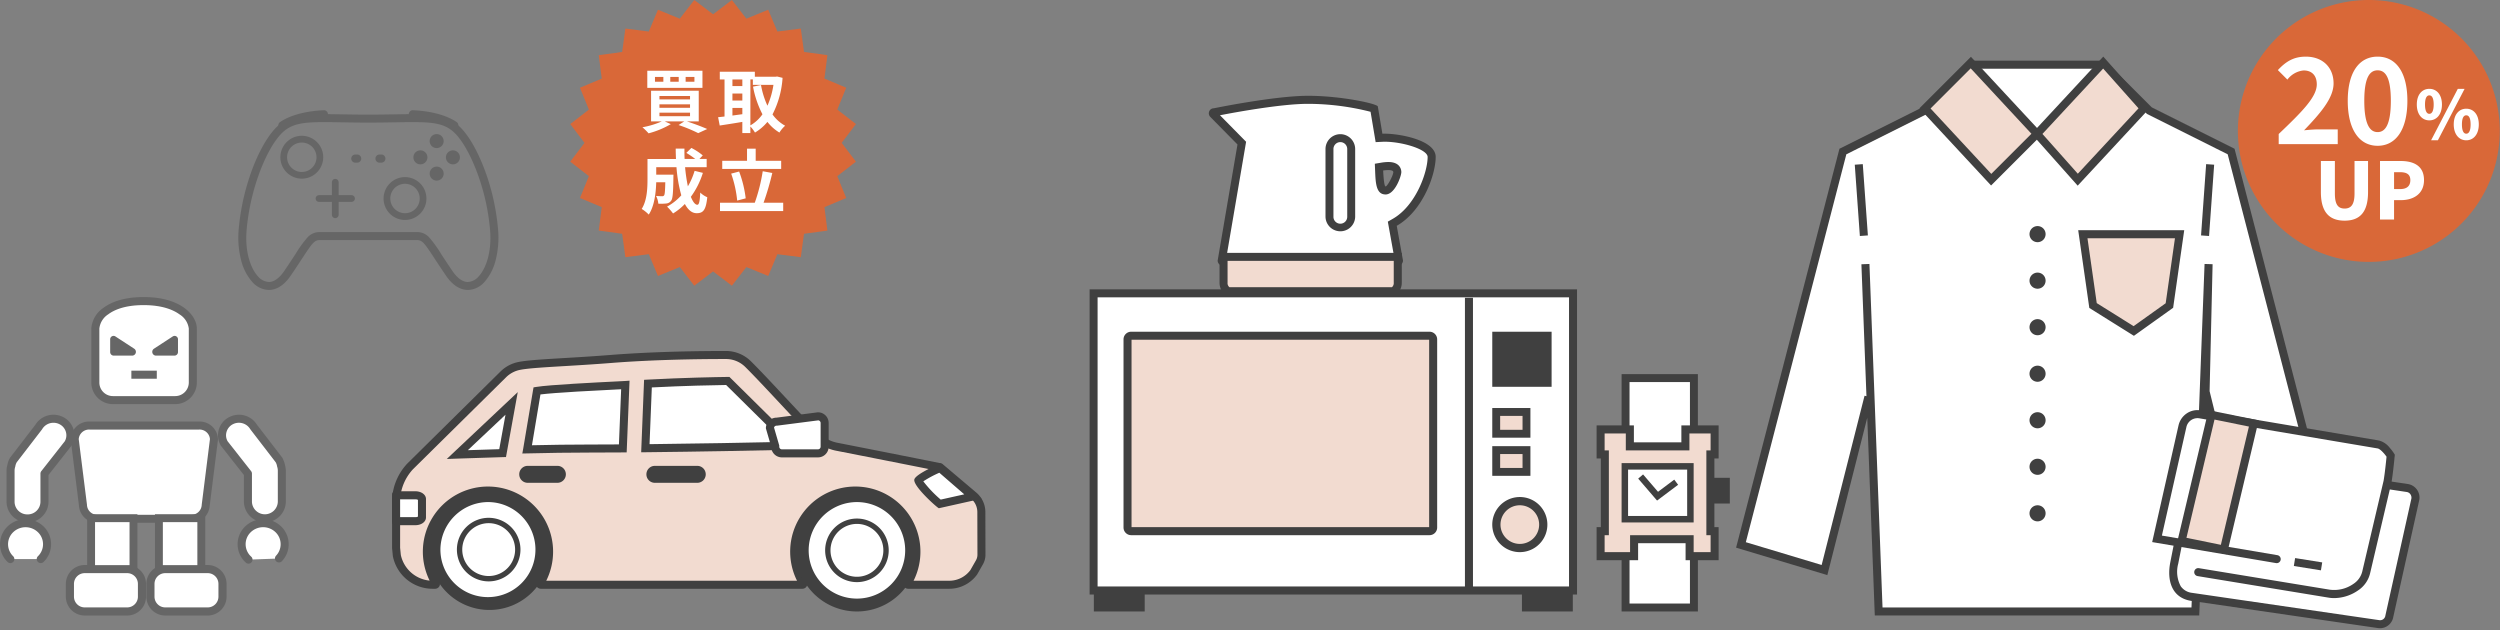 <svg xmlns="http://www.w3.org/2000/svg" width="595" height="150" fill="none"><rect width="100%" height="100%" fill="#808080" stroke="none"/><g clip-path="url(#a)"><path fill="#fff" d="M45.431 123.475H23.274a3.423 3.423 0 0 1-3.533-3.28l-1.962-15.634a3.42 3.42 0 0 1 3.532-3.279h26.083a3.42 3.42 0 0 1 3.532 3.279l-1.962 15.634a3.423 3.423 0 0 1-3.533 3.28"/><path fill="#666" d="M45.431 124.431H23.274a4.38 4.38 0 0 1-4.489-4.173l-1.963-15.638v-.06a4.37 4.37 0 0 1 4.489-4.236h26.083a4.373 4.373 0 0 1 4.488 4.236v.06l-1.962 15.639a4.376 4.376 0 0 1-4.489 4.172m-26.695-19.924 1.964 15.628v.06a2.46 2.46 0 0 0 2.576 2.323h22.155a2.463 2.463 0 0 0 2.576-2.323v-.06l1.961-15.629a2.47 2.47 0 0 0-2.575-2.268H21.311a2.47 2.47 0 0 0-2.575 2.269"/><path fill="#fff" d="M30.261 135.441h-10.1a3.526 3.526 0 0 0-3.525 3.526V142a3.526 3.526 0 0 0 3.525 3.526h10.1a3.53 3.53 0 0 0 3.258-2.177c.177-.427.268-.886.268-1.349v-3.036a3.525 3.525 0 0 0-3.526-3.526"/><path fill="#666" d="M20.164 134.474h10.1a4.5 4.5 0 0 1 4.493 4.492v3.037a4.5 4.5 0 0 1-4.493 4.493h-10.1a4.5 4.5 0 0 1-4.494-4.493v-3.036a4.5 4.5 0 0 1 4.494-4.493m10.1 10.088a2.56 2.56 0 0 0 2.559-2.559v-3.037a2.56 2.56 0 0 0-2.561-2.558H20.164a2.56 2.56 0 0 0-2.559 2.559v3.036a2.56 2.56 0 0 0 2.559 2.559z"/><path fill="#fff" d="M49.428 135.441H39.33a3.526 3.526 0 0 0-3.525 3.526V142a3.526 3.526 0 0 0 3.525 3.526h10.1A3.53 3.53 0 0 0 52.954 142v-3.036a3.525 3.525 0 0 0-3.526-3.526"/><path fill="#666" d="M39.331 134.474h10.1a4.5 4.5 0 0 1 4.493 4.492v3.037a4.5 4.5 0 0 1-4.493 4.493h-10.1a4.5 4.5 0 0 1-4.494-4.493v-3.036a4.5 4.5 0 0 1 4.494-4.493m10.1 10.088a2.56 2.56 0 0 0 2.559-2.559v-3.037a2.56 2.56 0 0 0-2.561-2.558H39.331a2.56 2.56 0 0 0-2.559 2.559v3.036a2.56 2.56 0 0 0 2.559 2.559z"/><path fill="#fff" d="M31.769 123.336H21.681v12.105h10.088z"/><path fill="#666" d="M20.742 122.397h11.966v13.983H20.742zm10.088 1.878h-8.21v10.227h8.21z"/><path fill="#fff" d="M47.91 123.336H37.822v12.105H47.91z"/><path fill="#666" d="M36.883 122.397H48.85v13.983H36.883zm10.088 1.878h-8.21v10.227h8.21z"/><path fill="#fff" d="M41.692 95.229H26.88a4.2 4.2 0 0 1-4.189-4.189V78.194c0-2.31 2.757-6.534 11.486-6.534s11.716 4.224 11.716 6.534v12.835a4.21 4.21 0 0 1-4.2 4.2"/><path fill="#666" d="M41.692 96.185H26.879a5.15 5.15 0 0 1-5.146-5.145V78.194a6.48 6.48 0 0 1 2.85-4.9c2.247-1.7 5.564-2.594 9.593-2.594 9.232 0 12.673 4.594 12.673 7.49v12.839a5.16 5.16 0 0 1-5.157 5.156m-7.516-23.568c-4.56 0-7.107 1.2-8.44 2.208a4.6 4.6 0 0 0-2.09 3.37V91.04a3.236 3.236 0 0 0 3.233 3.232h14.813a3.247 3.247 0 0 0 3.243-3.243V78.194a4.67 4.67 0 0 0-2.193-3.361c-1.381-1.011-3.989-2.216-8.566-2.216"/><path fill="#666" d="M37.318 90.132h-6.053V88.22h6.053z"/><path fill="#fff" d="M14.737 100.187a4.1 4.1 0 0 0-5.512 1.44l-6.038 7.851a3.8 3.8 0 0 0-.484 1.343 3.8 3.8 0 0 0-.189 1.185v7.438a4 4 0 0 0 4.035 3.934 4 4 0 0 0 4.035-3.934v-6.722l5.63-7.162a3.89 3.89 0 0 0-1.477-5.373"/><path fill="#666" d="M12.731 98.706c.867 0 1.72.224 2.476.647a4.87 4.87 0 0 1 2.46 4.898 4.8 4.8 0 0 1-.63 1.795 1 1 0 0 1-.071.1l-5.425 6.9v6.391a4.945 4.945 0 0 1-4.991 4.891 4.947 4.947 0 0 1-4.992-4.891v-7.438c0-.478.072-.954.214-1.411.1-.566.3-1.11.593-1.605a1 1 0 0 1 .064-.095l6-7.808a5.04 5.04 0 0 1 4.302-2.374m2.69 6.315a2.87 2.87 0 0 0 .275-2.172 2.97 2.97 0 0 0-1.428-1.829 3.13 3.13 0 0 0-1.537-.4 3.12 3.12 0 0 0-2.683 1.5 1 1 0 0 1-.065.1l-6 7.8a2.9 2.9 0 0 0-.336.962 1 1 0 0 1-.035.143 2.9 2.9 0 0 0-.142.888v7.438a3.03 3.03 0 0 0 3.079 2.978 3.034 3.034 0 0 0 3.078-2.978v-6.722a.96.96 0 0 1 .2-.591z"/><path fill="#fff" d="M2.456 133.062a4.92 4.92 0 0 1-1.11-5.462 4.9 4.9 0 0 1 1.11-1.617 5.2 5.2 0 0 1 7.241 0 4.92 4.92 0 0 1 1.5 3.539 4.93 4.93 0 0 1-1.5 3.539"/><path fill="#666" d="M9.7 134.02a.957.957 0 0 1-.669-1.641 3.97 3.97 0 0 0 0-5.71 4.25 4.25 0 0 0-5.9 0 3.97 3.97 0 0 0-1.212 2.856 3.98 3.98 0 0 0 1.212 2.855.956.956 0 1 1-1.338 1.368 5.88 5.88 0 0 1 0-8.447 6.17 6.17 0 0 1 8.579 0 5.88 5.88 0 0 1 0 8.446.95.95 0 0 1-.672.273"/><path fill="#fff" d="M54.854 100.187a4.1 4.1 0 0 1 5.512 1.44l6.038 7.851c.381.793.61 1.651.673 2.528v7.438a4.037 4.037 0 0 1-6.857 2.796 4.04 4.04 0 0 1-1.213-2.796v-6.722l-5.63-7.162a3.89 3.89 0 0 1 1.477-5.373"/><path fill="#666" d="M56.86 98.706a5.04 5.04 0 0 1 4.3 2.381l6 7.808q.035.045.064.095c.472.94.746 1.966.807 3.016v7.438a4.992 4.992 0 0 1-8.479 3.451 5 5 0 0 1-1.504-3.451v-6.391l-5.425-6.9a1 1 0 0 1-.071-.1 4.77 4.77 0 0 1-.507-3.693 4.88 4.88 0 0 1 2.337-3 5.06 5.06 0 0 1 2.478-.654m8.748 11.306-6-7.8a1 1 0 0 1-.065-.1 3.15 3.15 0 0 0-4.22-1.094 2.98 2.98 0 0 0-1.423 1.832 2.87 2.87 0 0 0 .275 2.172l5.588 7.109c.13.169.201.377.2.591v6.722a3.081 3.081 0 0 0 6.157 0v-7.438a2.9 2.9 0 0 0-.142-.888 1 1 0 0 1-.035-.143 2.9 2.9 0 0 0-.335-.963"/><path fill="#fff" d="M66.384 132.923a4.93 4.93 0 0 0-.276-7.074 5.2 5.2 0 0 0-7.235.27 4.93 4.93 0 0 0-.895 5.501c.28.598.679 1.132 1.171 1.573"/><path fill="#666" d="M59.15 134.15a.96.96 0 0 1-.643-.247 5.886 5.886 0 0 1-.328-8.441 6.17 6.17 0 0 1 8.571-.321 5.884 5.884 0 0 1 .328 8.441.96.96 0 0 1-1.336.02.96.96 0 0 1-.053-1.336 3.97 3.97 0 0 0 .723-4.439 4 4 0 0 0-.947-1.268 4.246 4.246 0 0 0-5.9.219 3.96 3.96 0 0 0-1.1 2.901 3.97 3.97 0 0 0 1.324 2.806.96.96 0 0 1-.1 1.498.96.96 0 0 1-.542.168zM31.54 84.637h-4.513a.846.846 0 0 1-.806-.881v-2.943a.809.809 0 0 1 1.22-.757L31.953 83a.9.9 0 0 1-.414 1.637m5.504 0h4.512a.846.846 0 0 0 .806-.881v-2.943a.81.81 0 0 0-1.22-.757L36.63 83a.9.9 0 0 0 .414 1.637"/><path fill="#D96838" d="m174.191 0 3.444 4.443 5.2-2.126 2.18 5.183 5.577-.707.761 5.569 5.569.761-.707 5.577 5.183 2.177-2.126 5.2 4.443 3.444-3.4 4.479 3.4 4.476-4.443 3.444 2.126 5.2-5.183 2.18.707 5.577-5.569.761-.761 5.569-5.577-.707-2.177 5.183-5.2-2.126L174.191 68l-4.476-3.4-4.476 3.4-3.444-4.443-5.2 2.126-2.18-5.183-5.577.707-.761-5.569-5.569-.761.707-5.577-5.183-2.177 2.126-5.2-4.443-3.444 3.4-4.476-3.4-4.476 4.443-3.444-2.126-5.2 5.183-2.177-.707-5.577 5.569-.761.761-5.569 5.577.707 2.177-5.183 5.2 2.126L165.239 0l4.476 3.4z"/><path fill="#fff" d="M163.479 28.894c1.761.565 3.672 1.3 4.836 1.811l-2.144.981a35.4 35.4 0 0 0-4.67-1.927l1.346-.865h-4.636l1.446.648a21 21 0 0 1-5.3 2.193 13.4 13.4 0 0 0-1.463-1.445c1.59-.28 3.142-.75 4.62-1.4h-2.559V21.6H166.3v7.295zm3.706-7.977h-13.128v-4.088h13.128zm-9.306-2.608h-1.994v1.147h1.994zm-.931 5.351h7.279v-.814h-7.279zm0 1.994h7.279v-.831h-7.279zm0 1.994h7.279v-.831h-7.279zm4.586-9.339h-2.01v1.147h2.01zm3.739 0h-2.093v1.147h2.093zm20.977.216a22.1 22.1 0 0 1-2.393 8.708 9.1 9.1 0 0 0 3.008 2.692 7.2 7.2 0 0 0-1.363 1.628 10.5 10.5 0 0 1-2.858-2.542 11.4 11.4 0 0 1-2.958 2.542 8 8 0 0 0-1.1-1.445v1.561h-1.911v-2.658c-1.911.332-3.855.631-5.384.864l-.382-1.977c.449-.05.963-.1 1.529-.166v-8.825h-1.128V17.08h8.343v1.179h4.968l.333-.049zm-11.932 1.961h2.36v-1.579h-2.36zm0 3.44h2.36v-1.661h-2.36zm0 3.572c.765-.1 1.562-.216 2.36-.315v-1.5h-2.36zm4.271 2.344a9 9 0 0 0 2.875-2.643 23.6 23.6 0 0 1-2.244-6.58l1.9-.382a20 20 0 0 0 1.529 4.918 19 19 0 0 0 1.429-4.951h-4.9v-1.3h-.582zm-11.305 11.299a19.3 19.3 0 0 1-2.858 5.7c.482 1.2 1.014 1.894 1.545 1.894.4 0 .6-.83.682-2.907.484.473 1.054.85 1.678 1.113-.316 3.074-.981 3.8-2.526 3.8-1.163 0-2.077-.831-2.808-2.193a14 14 0 0 1-2.809 2.259 13 13 0 0 0-1.429-1.628 12.7 12.7 0 0 0 3.39-2.692 34.4 34.4 0 0 1-1.147-6.7h-4.819v1.779h4.1s-.017.514-.017.747c-.049 3.49-.149 4.969-.531 5.45a1.57 1.57 0 0 1-1.147.665 13 13 0 0 1-1.911.05 4.5 4.5 0 0 0-.549-1.845c.6.05 1.164.067 1.43.067a.54.54 0 0 0 .5-.2c.166-.232.233-1.03.283-3.124h-2.161c-.066 2.427-.415 5.667-1.778 7.695a8.6 8.6 0 0 0-1.678-1.347c1.263-1.994 1.379-4.885 1.379-7.045v-4.845h6.78a60 60 0 0 1-.066-2.459h2.083c-.017.831 0 1.645.033 2.459h2.543a21 21 0 0 0-2.127-1.445l1.2-1.18a14 14 0 0 1 2.709 1.777l-.8.848h1.728v1.961h-5.135q.2 2.297.665 4.553a16.8 16.8 0 0 0 1.6-3.689zm19.116 7.113v1.977h-15.04v-1.977h8.276a41.6 41.6 0 0 0 1.894-7.5l2.277.415a68 68 0 0 1-2.077 7.08zm-.482-8.044h-14.026v-1.943h5.9v-2.892h2.061v2.892h6.065zm-10.469 7.528a27 27 0 0 0-1.429-6.414l1.894-.5a27 27 0 0 1 1.562 6.382zm268.524 15.121 3.147 82.67h75.38l3.147-82.67-.72 30.341 10.46 42.468 19.88-5.979-24.261-93.626-19.452-9.726L500.613 15.4H469l-10.938 10.937-19.452 9.726-24.261 93.629 19.881 5.979 10.459-41.253"/><path fill="#404040" d="M523.417 146.486H446.2l-1.792-47.066-9.5 37.455-21.719-6.532 24.6-94.941 19.7-9.851 11.119-11.111h32.4l11.111 11.111 19.7 9.851.109.421 24.492 94.52-21.72 6.534-9.455-38.388zm-75.376-1.913h73.534l3.112-81.75 1.912.059-.713 30.218 10.189 41.367 18.035-5.424-23.921-92.319-19.2-9.6-10.772-10.771H469.4l-10.771 10.77-19.2 9.6-23.921 92.317 18.043 5.426 10.213-40.284.451.114-1.2-31.4 1.912-.073z"/><path fill="#F2DBD0" d="m484.808 31.859-15.756-16.967L458.145 25.8 473.9 42.767zl9.7 10.908L510.259 25.8l-9.7-10.907z"/><path fill="#404040" d="m494.489 44.189-9.721-10.937-10.893 10.893-17.058-18.371 12.261-12.261 15.731 16.94L500.58 13.47l10.972 12.343zm-35.016-18.366 14.452 15.565 9.554-9.554-14.452-15.564zm26.649 6.077 8.4 9.447 14.447-15.56-8.418-9.471-14.437 15.543.023.025z"/><path fill="#F2DBD0" d="m516.319 72.715-8.484 6.06-9.7-6.06-2.424-16.967h23.027z"/><path fill="#404040" d="m507.871 79.925-10.615-6.635-2.643-18.5h25.233l-2.638 18.464zm-8.846-7.786 8.776 5.485 7.63-5.45 2.21-15.47h-20.822zm26.732-15.973-1.908-.135 1.212-16.968 1.908.136zm-40.819 67.92c-.507 0-.994-.202-1.353-.56a1.92 1.92 0 0 1-.56-1.353v-.006c0-.507.202-.994.56-1.353a1.92 1.92 0 0 1 2.706 0 1.9 1.9 0 0 1 .561 1.353v.006a1.914 1.914 0 0 1-1.914 1.913m0-11.074a1.916 1.916 0 0 1-1.913-1.914v-.005a1.915 1.915 0 0 1 1.913-1.914 1.913 1.913 0 0 1 1.914 1.914v.005a1.913 1.913 0 0 1-1.914 1.914m0-11.075a1.92 1.92 0 0 1-1.769-1.184 1.93 1.93 0 0 1 .001-1.466 1.91 1.91 0 0 1 1.768-1.182 1.915 1.915 0 1 1 0 3.832m0-11.074a1.91 1.91 0 0 1-1.913-1.914v-.005a1.92 1.92 0 0 1 1.181-1.768 1.912 1.912 0 0 1 2.646 1.768v.005a1.914 1.914 0 0 1-1.914 1.914m0-11.075a1.915 1.915 0 0 1-1.913-1.913v-.006a1.916 1.916 0 0 1 1.913-1.913 1.913 1.913 0 0 1 1.914 1.913v.006a1.913 1.913 0 0 1-1.914 1.913m0-11.074a1.91 1.91 0 0 1-1.913-1.914v-.005a1.92 1.92 0 0 1 1.181-1.768 1.912 1.912 0 0 1 2.646 1.768v.005a1.914 1.914 0 0 1-1.914 1.914m0-11.075a1.915 1.915 0 0 1-1.913-1.913v-.006a1.916 1.916 0 0 1 1.913-1.913 1.913 1.913 0 0 1 1.914 1.913v.006a1.913 1.913 0 0 1-1.914 1.913m-42.291-1.473-1.212-16.967 1.908-.136 1.212 16.968zm-68.32 75.24h-12.105v14.123h12.105zm-101.887 0h-12.105v14.123h12.105z"/><path fill="#fff" d="M374.382 69.815H260.28v70.725h114.102z"/><path fill="#404040" d="M373.428 139.586h-112.2V70.769h112.2zm1.908-70.725h-116.01v72.633h116.01z"/><path fill="#F2DBD0" d="M269.22 79.904h71a.87.87 0 0 1 .869.869v44.775a.87.87 0 0 1-.868.868h-71a.87.87 0 0 1-.869-.869V80.772a.87.87 0 0 1 .868-.868"/><path fill="#404040" d="M340.136 125.46h-70.829v-44.6h70.829zm.086-46.511h-71a1.824 1.824 0 0 0-1.824 1.824v44.774a1.824 1.824 0 0 0 1.824 1.824h71a1.824 1.824 0 0 0 1.824-1.824V80.773a1.824 1.824 0 0 0-1.824-1.824m10.346 61.536h-1.912V70.879h1.912zm18.715-61.536H355.16v13.114h14.123z"/><path fill="#F2DBD0" d="M363.302 98.045h-7.204v5.187h7.204z"/><path fill="#404040" d="M362.364 102.294h-5.329v-3.311h5.329zm1.875-5.187h-9.079v7.062h9.079z"/><path fill="#F2DBD0" d="M363.302 107.124h-7.204v5.187h7.204z"/><path fill="#404040" d="M362.364 111.373h-5.329v-3.311h5.329zm1.875-5.187h-9.079v7.061h9.079z"/><path fill="#F2DBD0" d="M361.718 130.425a5.58 5.58 0 0 1-5.152-3.441 5.58 5.58 0 0 1 4.063-7.604 5.58 5.58 0 0 1 5.724 2.371 5.574 5.574 0 0 1-4.635 8.674"/><path fill="#404040" d="M361.717 120.254a4.605 4.605 0 0 1 4.25 2.84 4.6 4.6 0 0 1-.997 5.013 4.603 4.603 0 0 1-7.853-3.253 4.6 4.6 0 0 1 4.6-4.6m0-1.962a6.56 6.56 0 0 0-6.058 4.048 6.558 6.558 0 1 0 6.058-4.048"/><path fill="#fff" d="M566.464 148.572q-.173 0-.344-.027l-44.62-6.5a4.77 4.77 0 0 1-3.262-1.951c-.985-1.433-1.255-3.6-.762-6.1l3.811-19.283a6.804 6.804 0 0 1 6.842-5.212q.752 0 1.49.14l43.284 6.5a2.22 2.22 0 0 1 1.524.9 2.35 2.35 0 0 1 .418 1.818l-6.173 27.767a2.27 2.27 0 0 1-2.208 1.938"/><path fill="#404040" d="M528.13 110.458q.661.001 1.312.124l.035.007.036.005 43.284 6.5c.171.023.335.081.482.17q.224.134.376.346a1.4 1.4 0 0 1 .253 1.054l-6.17 27.759-.009.04-.007.04a1.27 1.27 0 0 1-.504.861 1.26 1.26 0 0 1-.971.229l-44.582-6.5a3.8 3.8 0 0 1-2.639-1.55 7.28 7.28 0 0 1-.612-5.367l3.812-19.283a5.84 5.84 0 0 1 5.9-4.442m0-1.913a7.72 7.72 0 0 0-7.781 5.984l-3.812 19.283c-.829 4.2.238 8.384 4.826 9.178l44.608 6.5q.245.038.492.038a3.22 3.22 0 0 0 2.06-.772 3.22 3.22 0 0 0 1.083-1.915l6.18-27.807a3.25 3.25 0 0 0-.552-2.502 3.27 3.27 0 0 0-2.188-1.332L529.8 108.7a9 9 0 0 0-1.667-.157"/><path fill="#fff" d="m523.211 136.173 31.062 5.108c3.51.634 8.292-1.6 8.911-5.191l5.058-21.518c.367-2.135.741-6.122.741-6.122s-1.519-2.406-2.944-2.663l-42.52-7.187a3.684 3.684 0 0 0-4.1 2.878l-6.044 26.764 28.446 4.824"/><path fill="#404040" d="M555.531 142.346a8 8 0 0 1-1.42-.123l-31.055-5.107a.956.956 0 0 1-.418-1.733.95.95 0 0 1 .728-.155l31.077 5.111a7.95 7.95 0 0 0 5.649-1.363 4.9 4.9 0 0 0 2.149-3.049l.011-.057 5.051-21.489c.294-1.722.6-4.69.694-5.685-.565-.809-1.51-1.853-2.125-1.968l-42.5-7.182a2.71 2.71 0 0 0-3.02 2.144l-5.822 25.779 27.451 4.655a.95.95 0 0 1 .642.382.95.95 0 0 1 .173.726.95.95 0 0 1-.403.63.96.96 0 0 1-.732.148l-29.442-4.993 6.266-27.749a4.7 4.7 0 0 1 1.886-2.828 4.55 4.55 0 0 1 3.286-.785h.021l42.53 7.187a4.8 4.8 0 0 1 2.555 1.737q.563.642 1.029 1.357l.174.276-.03.324c-.015.164-.382 4.048-.751 6.195l-.012.057-5.052 21.491a6.76 6.76 0 0 1-2.932 4.261 10.1 10.1 0 0 1-5.658 1.806"/><path fill="#404040" d="m552.38 135.741-6.445-1.03.3-1.889 6.451 1.029z"/><path fill="#F2DBD0" d="m519.218 128.742 10.065 2.05 7.119-30.008-10.065-2.05z"/><path fill="#404040" d="m530 131.914-11.94-2.432 7.561-31.87 11.94 2.432zM520.377 128l8.189 1.668 6.677-28.146-8.19-1.668zm-109.723-13.239h-4.035v4.035h4.035z"/><path fill="#404040" d="M405.574 113.716h6.125v6.125h-6.125zm4.035 2.09h-1.945v1.945h1.945z"/><path fill="#fff" d="M403.152 89.982h-16.268v54.602h16.268z"/><path fill="#404040" d="M402.206 143.638h-14.377V90.927h14.377zm1.891-54.6h-18.158v56.492H404.1z"/><path fill="#F2DBD0" d="M402.131 132.363v-4.035h-13.218v4.035h-7.967v-5.949h1.009v-18.262h-1.009V102.2h6.954v4.035h13.218V102.2h6.958v5.949h-1.009v18.262h1.009v5.949z"/><path fill="#404040" d="M407.124 103.16v4.04h-1.009v20.175h1.009v4.035h-4.036v-4.035h-15.131v4.035H381.9v-4.035h1.009V107.2H381.9v-4.04h5.044v4.04h15.136v-4.04zm1.913-1.913h-8.871v4.035h-11.3v-4.035h-8.876v7.862H381v16.349h-1.01v7.862h9.88v-4.035h11.3v4.035h7.862v-7.862h-1.009v-16.349h1.009v-7.862z"/><path fill="#fff" d="M402.316 110.993H386.71v12.58h15.606z"/><path fill="#404040" d="M401.546 122.8h-14.064v-11.036h14.064zm1.542-12.58h-17.149v14.123h17.149z"/><path fill="#404040" d="m394.382 119.138-4.491-5.226 1.161-1 3.557 4.138 3.863-2.9.92 1.224z"/><path fill="#fff" d="M291 62.247a.24.24 0 0 1-.234-.183l4.78-28-6.83-6.933a.214.214 0 0 1-.051-.254.23.23 0 0 1 .231-.15h.1l.1-.02c.144-.03 14.484-2.951 22.2-2.951 7.056 0 14.238 1.493 15.752 2.132l1.164 6.939.851-.043q.215-.01.473-.011c3.8 0 11.205 1.618 11.205 4.584 0 3.563-2.654 12.06-8.788 15.557l-.587.335 1.587 8.817a.24.24 0 0 1-.087.13.24.24 0 0 1-.148.05zm39.43-22.726a9.5 9.5 0 0 0-1.4.118l-.832.14.034.842c.162 4.054.584 4.709 1.529 4.709 1.364 0 2.8-3.629 2.8-4.369 0-.432-.208-1.44-2.135-1.44"/><path fill="#404040" d="M311.294 24.714a60.8 60.8 0 0 1 14.9 1.892l.93 5.541.282 1.681 1.7-.086q.196-.01.424-.01c4.286 0 10.247 1.827 10.247 3.626 0 3.586-2.775 11.574-8.3 14.726l-1.175.67.24 1.331 1.3 7.206h-39.971l4.539-26.582.165-.966-.688-.7-5.53-5.611c3.474-.674 14.536-2.719 20.937-2.719m18.47 21.572c2.247 0 3.756-4.407 3.756-5.324 0-.4-.149-2.4-3.09-2.4q-.782.008-1.556.131l-1.662.28.068 1.683c.115 2.894.224 5.627 2.484 5.627M311.294 22.8c-7.909 0-22.4 2.97-22.4 2.97a1.2 1.2 0 0 0-.861 2.033l6.487 6.583-4.718 27.629A1.19 1.19 0 0 0 291 63.2h41.713a1.2 1.2 0 0 0 .846-.345 1.2 1.2 0 0 0 .354-.843l-1.488-8.27c6.244-3.559 9.27-12.236 9.27-16.388 0-4.005-8.533-5.54-12.161-5.54-.187 0-.361 0-.521.013l-1.086-6.466c0-.656-8.724-2.564-16.633-2.564m18.47 21.572c-.422 0-.573-3.79-.573-3.79q.616-.095 1.239-.1c.593 0 1.177.1 1.177.484 0 .785-1.421 3.411-1.843 3.411"/><path fill="#fff" d="M319 54.188a2.586 2.586 0 0 1-2.585-2.585V35.462a2.58 2.58 0 0 1 .739-1.861 2.59 2.59 0 0 1 3.693 0 2.6 2.6 0 0 1 .739 1.861V51.6A2.587 2.587 0 0 1 319 54.188"/><path fill="#404040" d="M319 33.822a1.644 1.644 0 0 1 1.641 1.641V51.6a1.64 1.64 0 0 1-3.282 0V35.463A1.644 1.644 0 0 1 319 33.822m0-1.89a3.54 3.54 0 0 0-3.531 3.531V51.6a3.532 3.532 0 0 0 7.062 0V35.463A3.545 3.545 0 0 0 319 31.932"/><path fill="#F2DBD0" d="M292.587 69.309c-.75 0-1.383-.933-1.383-2.036v-6.138h41.464v6.138c0 1.1-.633 2.036-1.383 2.036z"/><path fill="#404040" d="M331.712 62.091v5.182a1.28 1.28 0 0 1-.427 1.079h-38.684a1.25 1.25 0 0 1-.44-1.081v-5.18zm1.913-1.913h-43.378v7.1c0 1.653 1.048 2.993 2.34 2.993h38.7c1.292 0 2.34-1.34 2.34-2.993z"/><path fill="#D96838" d="M563.775 0a31.165 31.165 0 0 1 30.568 37.247 31.16 31.16 0 0 1-24.488 24.488A31.166 31.166 0 1 1 563.775 0"/><path fill="#fff" d="M542.33 31.894c5.467-5.213 9.065-8.782 9.065-11.814 0-2.067-1.133-3.314-3.144-3.314a5.53 5.53 0 0 0-3.854 2.181l-2.265-2.266c1.926-2.068 3.795-3.2 6.657-3.2 3.966 0 6.6 2.521 6.6 6.374 0 3.569-3.286 7.252-7.025 11.161 1.048-.113 2.436-.226 3.428-.226h4.589v3.51H542.33zm16.433-7.904c0-6.913 2.8-10.51 7.11-10.51s7.083 3.626 7.083 10.51c0 6.941-2.776 10.708-7.083 10.708s-7.11-3.767-7.11-10.708m10.255 0c0-5.666-1.331-7.252-3.145-7.252s-3.173 1.586-3.173 7.252c0 5.694 1.36 7.45 3.173 7.45s3.145-1.756 3.145-7.45m6.182.882c0-2.363 1.253-3.728 2.982-3.728s3 1.365 3 3.728-1.27 3.776-3 3.776-2.982-1.412-2.982-3.776m4.013 0c0-1.65-.476-2.173-1.031-2.173s-1.031.523-1.031 2.173.476 2.221 1.031 2.221 1.031-.571 1.031-2.221m5.742-3.728h1.619l-6.361 12.247H578.6zm-.967 8.471c0-2.363 1.269-3.743 2.982-3.743s2.982 1.38 2.982 3.743-1.269 3.776-2.982 3.776-2.982-1.412-2.982-3.776m4.013 0c0-1.665-.476-2.173-1.031-2.173s-1.031.508-1.031 2.173.476 2.206 1.031 2.206 1.031-.556 1.031-2.206m-35.632 16.093v-7.389h3.33v7.744c0 2.638.785 3.573 2.319 3.573 1.516 0 2.357-.935 2.357-3.573v-7.744h3.217v7.389c0 4.695-1.87 6.808-5.574 6.808-3.722 0-5.649-2.113-5.649-6.808m14.071-7.389h4.9c3.048 0 5.573 1.1 5.573 4.546 0 3.31-2.544 4.769-5.5 4.769h-1.627v4.621h-3.346zM571.247 45c1.627 0 2.412-.767 2.412-2.132 0-1.4-.9-1.89-2.506-1.89h-1.365V45z"/><path fill="#F2DBD0" d="M216.133 139.172a.2.2 0 0 1-.097-.027.2.2 0 0 1-.069-.073.2.2 0 0 1 0-.2 14.546 14.546 0 0 0-12.41-22.128 14.54 14.54 0 0 0-12.685 7.43 14.55 14.55 0 0 0 .275 14.698.2.2 0 0 1 .003.194.2.2 0 0 1-.167.098h-62.272a.19.19 0 0 1-.165-.1.2.2 0 0 1 0-.2 14.541 14.541 0 0 0-12.411-22.124 14.55 14.55 0 0 0-12.683 7.428 14.54 14.54 0 0 0 .273 14.696.19.19 0 0 1 0 .194.2.2 0 0 1-.069.073.2.2 0 0 1-.097.027h-.6a8.71 8.71 0 0 1-8.519-6.985l-.174-1.8.005-11.615a12.46 12.46 0 0 1 3.31-7.738l22.33-22.04a7.5 7.5 0 0 1 3.72-1.9c2.05-.391 5.857-.618 10.678-.9 3.265-.194 6.967-.415 11.007-.735 10.377-.826 21.522-.949 27.242-.949h.207a7.47 7.47 0 0 1 5.279 2.167c2.135 2.111 5.4 5.608 8.56 8.99 3.041 3.255 5.913 6.331 7.733 8.131a9.4 9.4 0 0 0 4.823 2.549c6.693 1.3 24.449 4.839 24.449 4.839h.1l8.032 6.793a5.12 5.12 0 0 1 1.819 3.905l.025 10.147a3.64 3.64 0 0 1-.476 1.81l-1.378 2.417a7.19 7.19 0 0 1-5.8 2.929z"/><path fill="#404040" d="M172.521 85.447h.243a6.52 6.52 0 0 1 4.608 1.89c2.12 2.1 5.378 5.585 8.529 8.958 3.049 3.265 5.929 6.349 7.764 8.163a10.34 10.34 0 0 0 5.313 2.808 8634 8634 0 0 1 24.331 4.815l7.818 6.612c.462.39.834.877 1.09 1.425.255.549.388 1.147.389 1.752l.026 10.147c.001.468-.121.928-.352 1.334l-1.325 2.326a6.25 6.25 0 0 1-5.022 2.537h-8.5a15.49 15.49 0 0 0-.69-15.073 15.49 15.49 0 0 0-13.181-7.345 15.5 15.5 0 0 0-13.181 7.345 15.5 15.5 0 0 0-.689 15.073h-59.684a15.51 15.51 0 0 0-.684-15.066 15.51 15.51 0 0 0-13.168-7.352 15.502 15.502 0 0 0-13.905 22.385 7.76 7.76 0 0 1-6.854-6.1l-.168-1.7V118.77a11.55 11.55 0 0 1 3.038-7.068l22.285-22.011a6.54 6.54 0 0 1 3.259-1.671c1.989-.38 5.771-.606 10.559-.891 3.268-.194 6.973-.415 11.021-.736 10.345-.823 21.438-.946 27.13-.946m0-1.913c-5.661 0-16.846.122-27.281.951-10.124.805-18.282.985-21.788 1.656a8.45 8.45 0 0 0-4.212 2.159l-22.317 22.04a13.4 13.4 0 0 0-3.608 8.429v11.71l.188 1.893a9.645 9.645 0 0 0 9.459 7.755h.6a1.148 1.148 0 0 0 .98-1.746 13.59 13.59 0 0 1-.258-13.732 13.59 13.59 0 0 1 11.851-6.941 13.587 13.587 0 0 1 11.593 20.673 1.15 1.15 0 0 0-.021 1.16 1.15 1.15 0 0 0 1.001.586h62.276a1.148 1.148 0 0 0 .98-1.746 13.58 13.58 0 0 1-.257-13.731 13.59 13.59 0 0 1 11.85-6.941 13.587 13.587 0 0 1 11.594 20.672 1.15 1.15 0 0 0-.021 1.16 1.15 1.15 0 0 0 1.001.586h9.8a8.15 8.15 0 0 0 6.632-3.411l1.378-2.417a4.6 4.6 0 0 0 .6-2.287l-.025-10.147a6.08 6.08 0 0 0-2.157-4.633l-8.033-6.793a1.14 1.14 0 0 0-.534-.212s-17.759-3.538-24.453-4.84a8.46 8.46 0 0 1-4.333-2.289c-3.722-3.682-12.119-12.994-16.292-17.121a8.46 8.46 0 0 0-5.952-2.444h-.245"/><mask id="b" width="28" height="28" x="189" y="117" maskUnits="userSpaceOnUse" style="mask-type:luminance"><path fill="#fff" d="M216.583 117.581h-26.8v26.8h26.8z"/></mask><g mask="url(#b)"><path fill="#fff" d="M203.183 117.581c2.65 0 5.241.786 7.445 2.258a13.39 13.39 0 0 1 5.697 13.756 13.4 13.4 0 0 1-10.528 10.529 13.402 13.402 0 0 1-16.014-13.143 13.4 13.4 0 0 1 13.4-13.4"/></g><path fill="#fff" d="M94.272 124.04v-6.156h4.592c.922 0 1.564.464 1.564.88v4.4c0 .416-.642.88-1.564.88z"/><path fill="#404040" d="M98.864 118.839c.21-.007.42.038.608.131v3.983c-.19.092-.398.136-.608.13h-3.635v-4.244zm0-1.913H94.08a.78.78 0 0 0-.542.224.77.77 0 0 0-.224.542v6.539a.765.765 0 0 0 .766.765h4.783c1.414 0 2.521-.807 2.521-1.836v-4.4c0-1.03-1.107-1.837-2.521-1.837"/><path fill="#fff" d="M119.626 107.838c-3.774.1-7.421.225-10.785.35l12.927-12.179z"/><path fill="#404040" d="m106.332 109.238 1.853-1.747 11.322-10.667 3.72-3.5-2.8 15.452-.776.021c-3.5.1-7.13.214-10.776.35zM120.309 98.7l-8.962 8.443c2.524-.088 5.027-.168 7.476-.237z"/><path fill="#fff" d="M188.8 106.076c-8.157.182-22.024.464-35.208.6l.616-15.376a493 493 0 0 1 19-.639z"/><path fill="#404040" d="m152.6 107.644.088-2.2.568-14.179.035-.87.87-.047c8.6-.461 16.18-.6 19.039-.64l.4-.005.285.282 7.134 7.053 8.457 8.361 1.6 1.586-2.255.05c-9 .2-22.417.468-35.219.6zm2.533-15.433-.533 13.307-.008.192c11.454-.125 23.293-.353 31.935-.54l-6.857-6.77-6.849-6.771c-3 .04-9.861.178-17.693.581z"/><path fill="#fff" d="m148.225 106.723-8.207.034c-4.639 0-8.872.068-14.555.2.281-1.551 2.173-13 2.339-13.924 3.752-.619 19.924-1.319 21.027-1.4-.059 1.47-.553 13.827-.6 15.093"/><path fill="#404040" d="m124.313 107.936.209-1.153c.16-.882.84-4.962 1.44-8.561.444-2.663.827-4.962.9-5.362l.12-.664.666-.11c3.077-.508 14.226-1.062 18.987-1.3 1.116-.056 1.923-.1 2.127-.11l1.068-.077-.043 1.07-.241 6.015-.363 9.078-.037.914h-.915l-8.207.034c-4.869 0-9.172.075-14.537.2zm4.314-14.058c-.16.947-.453 2.7-.778 4.658-.456 2.736-.958 5.75-1.245 7.435 4.85-.106 8.888-.17 13.414-.17l7.288-.03c.067-1.662.2-5.082.327-8.163l.2-4.965-1.1.055c-4.433.219-14.409.715-18.106 1.18"/><path fill="#fff" d="M223.64 119.939c-1.251-.956-4.844-4.509-5.079-5.607.411-.575 2.7-1.872 5.17-2.941l7.826 6.78z"/><path fill="#404040" d="m223.562 112.512 5.933 5.14-5.609 1.251a28.7 28.7 0 0 1-4.139-4.345 26 26 0 0 1 3.815-2.046m.344-2.234s-6.144 2.543-6.307 3.9c-.195 1.616 5.338 6.572 5.849 6.783l10.17-2.269z"/><path fill="#fff" d="M186.093 107.9a1.59 1.59 0 0 1-1.586-1.587v-.137l-1.268-4.357a1.59 1.59 0 0 1 1.583-1.465h.061l9.849-1.27a1.584 1.584 0 0 1 1.531 1.585v5.644a1.586 1.586 0 0 1-1.586 1.587z"/><path fill="#404040" d="M194.759 100.044a.63.63 0 0 1 .548.624v5.645a.63.63 0 0 1-.63.63h-8.584a.63.63 0 0 1-.63-.63v-.273l-.076-.261-1.169-4.02a.63.63 0 0 1 .6-.449h.123l.122-.016zm-.082-1.919-9.855 1.275a2.55 2.55 0 0 0-2.35 1.57 2.5 2.5 0 0 0-.194.973l1.272 4.373a2.543 2.543 0 0 0 2.543 2.543h8.584a2.53 2.53 0 0 0 1.798-.745 2.53 2.53 0 0 0 .745-1.798v-5.645a2.543 2.543 0 0 0-2.543-2.543"/><path fill="#fff" d="M203.949 144c-2.575 0-5.091-.763-7.232-2.194a13.01 13.01 0 0 1-5.536-13.363 13.01 13.01 0 0 1 10.228-10.229 13.017 13.017 0 0 1 15.558 12.767A13.037 13.037 0 0 1 203.949 144"/><path fill="#404040" d="M203.949 119.494a11.486 11.486 0 1 1-11.487 11.486 11.5 11.5 0 0 1 11.487-11.486m0-3.062A14.55 14.55 0 1 0 218.5 130.98a14.56 14.56 0 0 0-4.266-10.282 14.56 14.56 0 0 0-10.282-4.266"/><path fill="#fff" d="M203.949 137.909a6.933 6.933 0 0 1-6.795-8.279 6.933 6.933 0 0 1 9.446-5.05 6.93 6.93 0 0 1 4.277 6.4 6.94 6.94 0 0 1-6.928 6.929"/><path fill="#404040" d="M203.949 124.691a6.29 6.29 0 0 1 5.811 3.883 6.287 6.287 0 0 1-4.584 8.576 6.29 6.29 0 0 1-6.457-2.674 6.3 6.3 0 0 1-1.06-3.495 6.303 6.303 0 0 1 6.29-6.29m0-1.276a7.568 7.568 0 0 0-5.35 12.916 7.566 7.566 0 0 0 12.916-5.35 7.577 7.577 0 0 0-7.566-7.566"/><path fill="#fff" d="M116.307 143.643a12.84 12.84 0 1 1 13.018-12.84 12.945 12.945 0 0 1-13.018 12.84"/><path fill="#404040" d="M116.306 119.494a11.312 11.312 0 0 1 10.893 13.624 11.3 11.3 0 0 1-8.93 8.79 11.305 11.305 0 0 1-11.558-4.842 11.3 11.3 0 0 1-1.892-6.266 11.41 11.41 0 0 1 11.487-11.308m0-3.062a14.36 14.36 0 0 0-7.935 2.508 14.36 14.36 0 0 0-5.961 14.774 14.37 14.37 0 0 0 3.974 7.312 14.371 14.371 0 0 0 24.47-10.224 14.474 14.474 0 0 0-14.548-14.37"/><path fill="#fff" d="M116.307 137.73a6.933 6.933 0 0 1-6.795-8.28 6.928 6.928 0 0 1 13.723 1.352 6.94 6.94 0 0 1-2.031 4.897 6.94 6.94 0 0 1-4.897 2.031"/><path fill="#404040" d="M116.306 124.513a6.29 6.29 0 0 1 5.811 3.883 6.287 6.287 0 0 1-4.584 8.576 6.29 6.29 0 0 1-6.457-2.674 6.3 6.3 0 0 1-1.06-3.495 6.303 6.303 0 0 1 6.29-6.29m0-1.276a7.568 7.568 0 0 0-5.35 12.916 7.566 7.566 0 0 0 12.916-5.35 7.577 7.577 0 0 0-7.566-7.566m16.357-8.328h-7.072a2.014 2.014 0 0 1-2.012-2.012v-.011a2.014 2.014 0 0 1 2.012-2.012h7.072a2.014 2.014 0 0 1 2.012 2.012v.011a2.014 2.014 0 0 1-2.012 2.012m33.292 0h-10.1a2.01 2.01 0 0 1-2.01-2.01v-.015a2.01 2.01 0 0 1 2.01-2.01h10.1a2.01 2.01 0 0 1 2.01 2.01v.015a2.01 2.01 0 0 1-2.01 2.01"/><path fill="#313131" d="M100.056 38.146a.701.701 0 0 0 .137-1.387.701.701 0 0 0-.632 1.182.7.7 0 0 0 .495.205"/><path fill="#666" d="M100.056 38.646a1.2 1.2 0 1 1 0-2.4 1.2 1.2 0 0 1 0 2.4m0-1.392a.2.2 0 0 0-.196.239.2.2 0 0 0 .396-.039.2.2 0 0 0-.059-.141.2.2 0 0 0-.141-.059"/><path fill="#666" d="M100.056 38.146a.701.701 0 0 0 .137-1.387.701.701 0 0 0-.632 1.182.7.7 0 0 0 .495.205"/><path fill="#666" d="M100.057 39.116a1.666 1.666 0 1 1 0-3.332 1.666 1.666 0 0 1 0 3.332"/><path fill="#313131" d="M107.796 38.146a.701.701 0 0 0 .137-1.387.702.702 0 0 0-.837.687.7.7 0 0 0 .7.7"/><path fill="#666" d="M107.796 38.646a1.2 1.2 0 0 1-1.109-.74 1.201 1.201 0 1 1 1.109.74m0-1.392a.2.2 0 0 0-.185.123.2.2 0 0 0 .044.218.2.2 0 0 0 .217.043.2.2 0 0 0 .124-.184.2.2 0 0 0-.059-.141.2.2 0 0 0-.141-.059"/><path fill="#666" d="M107.796 38.146a.701.701 0 0 0 .137-1.387.702.702 0 0 0-.837.687.7.7 0 0 0 .7.7"/><path fill="#666" d="M107.796 39.116a1.668 1.668 0 0 1-1.634-1.991 1.664 1.664 0 0 1 2.272-1.214 1.666 1.666 0 0 1-.638 3.205m-3.178 2.204a.7.7 0 1 0-1.398 0 .7.7 0 0 0 1.398 0"/><path fill="#666" d="M103.925 42.516a1.2 1.2 0 0 1-1.109-.74 1.201 1.201 0 1 1 1.109.74m0-1.392a.2.2 0 0 0-.185.123.2.2 0 0 0 .044.218.2.2 0 0 0 .218.044.2.2 0 0 0 .123-.185.2.2 0 0 0-.059-.14.2.2 0 0 0-.141-.058z"/><path fill="#666" d="M103.926 42.985a1.67 1.67 0 0 1-1.539-1.029 1.67 1.67 0 0 1 .361-1.815 1.666 1.666 0 1 1 1.178 2.844"/><path fill="#313131" d="M104.618 33.581a.7.7 0 1 0-1.398 0 .7.7 0 0 0 1.398 0"/><path fill="#666" d="M103.925 34.777a1.2 1.2 0 0 1-1.109-.74 1.201 1.201 0 1 1 1.109.74m0-1.392a.2.2 0 0 0-.185.123.2.2 0 0 0 .044.218.198.198 0 0 0 .307-.03.2.2 0 0 0-.166-.311"/><path fill="#666" d="M104.618 33.581a.7.7 0 1 0-1.398 0 .7.7 0 0 0 1.398 0"/><path fill="#666" d="M103.926 31.915a1.666 1.666 0 1 1 0 3.332 1.666 1.666 0 0 1 0-3.332m-36.737-1.131a.95.95 0 0 1-.535-1.735c2.385-1.623 6.078-2.622 10.4-2.812a.95.95 0 1 1 .084 1.9c-3.973.175-7.316 1.058-9.413 2.485a.95.95 0 0 1-.536.162m40.953 0a.94.94 0 0 1-.534-.165c-2.1-1.427-5.441-2.31-9.414-2.485a.951.951 0 0 1 .084-1.9c4.32.19 8.013 1.189 10.4 2.812a.952.952 0 0 1-.535 1.736z"/><path fill="#666" d="M111.358 69.009c-1.318 0-3.289-.588-5.2-3.387a241 241 0 0 1-2.723-4.085c-2.556-3.9-2.96-4.4-4.29-4.4H76.189c-1.33 0-1.734.5-4.29 4.4-.72 1.096-1.608 2.455-2.72 4.085-1.914 2.8-3.886 3.387-5.2 3.387a5.42 5.42 0 0 1-3.98-1.954 12.3 12.3 0 0 1-2.627-5.174 21.8 21.8 0 0 1-.561-7.333 54.6 54.6 0 0 1 3.532-15.062c1.716-4.327 3.853-7.82 5.863-9.585 2.636-2.315 5.755-2.738 10.946-2.738 1.24 0 2.574.023 4.118.049 1.875.032 4 .068 6.4.068s4.521-.036 6.4-.068c1.544-.026 2.877-.049 4.118-.049 5.192 0 8.31.423 10.946 2.738 2.472 2.17 5.064 6.867 6.936 12.565a54 54 0 0 1 2.465 12.083c.23 2.458.041 4.938-.561 7.332a12.3 12.3 0 0 1-2.627 5.174 5.42 5.42 0 0 1-3.98 1.955zm-35.169-13.77h22.953a3.83 3.83 0 0 1 3 1.26 28 28 0 0 1 2.881 4c.712 1.087 1.6 2.44 2.7 4.054 1.145 1.674 2.4 2.559 3.635 2.559a3.67 3.67 0 0 0 2.581-1.34c1.609-1.753 3.162-5.579 2.694-11.059a52 52 0 0 0-2.377-11.652c-1.77-5.389-4.157-9.774-6.385-11.73-2.192-1.93-4.873-2.269-9.692-2.269-1.224 0-2.55.023-4.085.049-1.883.032-4.017.068-6.428.068s-4.546-.036-6.428-.068c-1.535-.026-2.861-.049-4.085-.049-4.819 0-7.5.339-9.693 2.266-1.792 1.573-3.742 4.8-5.351 8.858a52.7 52.7 0 0 0-3.411 14.525c-.468 5.481 1.084 9.307 2.694 11.06a3.67 3.67 0 0 0 2.581 1.339c1.234 0 2.491-.885 3.635-2.559a241 241 0 0 0 2.7-4.054 28 28 0 0 1 2.881-4 3.83 3.83 0 0 1 3-1.258"/><path fill="#666" d="M83.664 48.047h-7.739a.8.8 0 1 1 0-1.6h7.739a.8.8 0 1 1 0 1.6"/><path fill="#666" d="M79.795 51.916a.8.8 0 0 1-.8-.8v-7.739a.8.8 0 1 1 1.6 0v7.739a.8.8 0 0 1-.8.8M71.832 32.32a5.1 5.1 0 1 1-5.105 5.1 5.11 5.11 0 0 1 5.105-5.1m0 8.61a3.5 3.5 0 1 0-3.505-3.5 3.51 3.51 0 0 0 3.505 3.5m24.559 11.422a5.1 5.1 0 1 1 5.1-5.1 5.11 5.11 0 0 1-5.1 5.1m0-8.61a3.5 3.5 0 1 0 3.5 3.5 3.51 3.51 0 0 0-3.5-3.5m-11.384-5.027h-.441a.97.97 0 0 1 0-1.94h.44a.97.97 0 1 1 0 1.94m5.759 0h-.441a.97.97 0 1 1 0-1.94h.441a.97.97 0 1 1 0 1.94"/></g><defs><clipPath id="a"><path fill="#fff" d="M0 0h595v150H0z"/></clipPath></defs></svg>